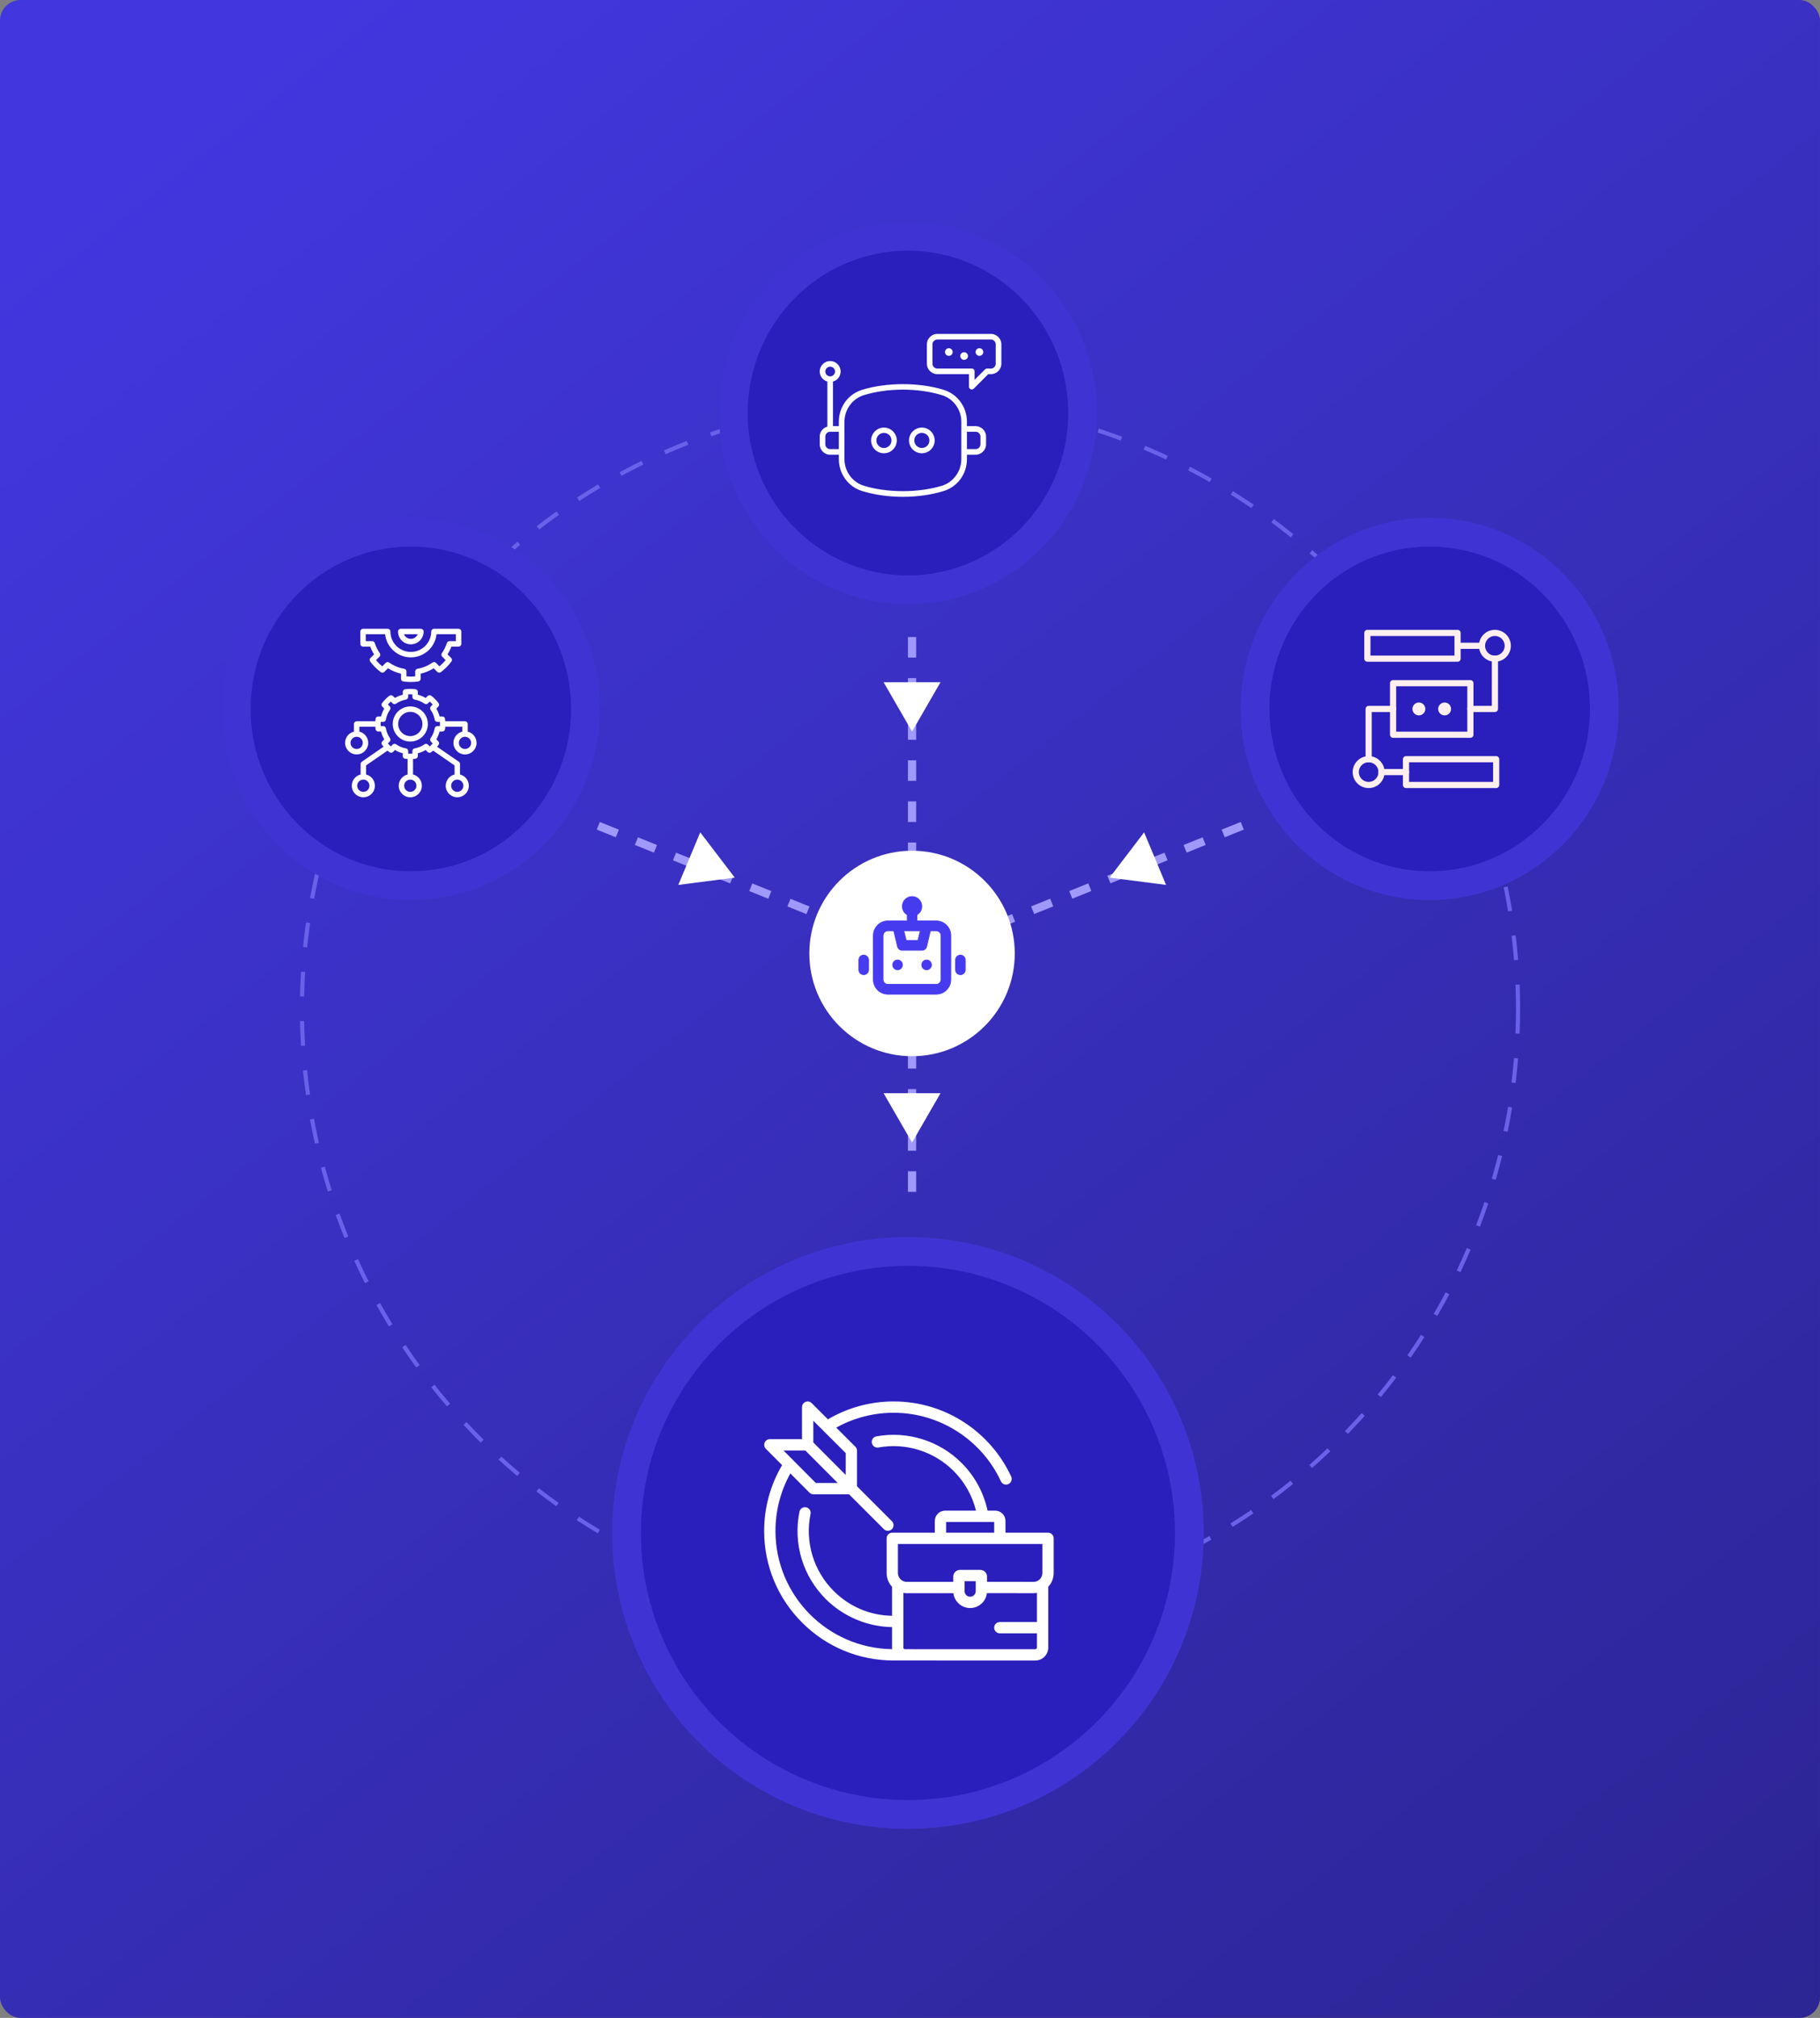 <svg width="443" height="491" viewBox="0 0 443 491" fill="none" xmlns="http://www.w3.org/2000/svg">
<rect x="0" y="0" width="443" height="491" fill="#808080" stroke="none"/>
<rect width="443" height="491" rx="5" fill="url(#paint0_linear_2844_20)"/>
<line x1="222" y1="155" x2="222" y2="290" stroke="#A099FC" stroke-width="2" stroke-dasharray="5 5"/>
<line x1="302.374" y1="200.928" x2="230.374" y2="229.928" stroke="#A099FC" stroke-width="2" stroke-dasharray="5 5"/>
<line y1="-1" x2="77.621" y2="-1" transform="matrix(0.928 0.374 0.374 -0.928 146 200)" stroke="#A099FC" stroke-width="2" stroke-dasharray="5 5"/>
<circle cx="221.5" cy="245.5" r="148" stroke="#6A61EA" stroke-dasharray="6 6"/>
<path d="M221 143.5C244.514 143.5 263.5 124.206 263.5 100.5C263.5 76.794 244.514 57.5 221 57.5C197.486 57.5 178.5 76.794 178.5 100.5C178.5 124.206 197.486 143.5 221 143.5Z" fill="#2A1FBC" stroke="#3F34D3" stroke-width="7"/>
<path d="M100 215.5C123.514 215.5 142.5 196.206 142.5 172.5C142.5 148.794 123.514 129.5 100 129.5C76.486 129.5 57.5 148.794 57.5 172.5C57.5 196.206 76.486 215.5 100 215.5Z" fill="#2A1FBC" stroke="#3F34D3" stroke-width="7"/>
<path d="M348 215.5C371.514 215.5 390.5 196.206 390.5 172.5C390.5 148.794 371.514 129.5 348 129.5C324.486 129.5 305.5 148.794 305.5 172.5C305.5 196.206 324.486 215.5 348 215.5Z" fill="#2A1FBC" stroke="#3F34D3" stroke-width="7"/>
<circle cx="221" cy="373" r="68.5" fill="#2A1FBC" stroke="#3F34D3" stroke-width="7"/>
<path d="M222 178L215.072 166L228.928 166L222 178Z" fill="white"/>
<path d="M270.082 213.547L278.486 202.53L283.825 215.317L270.082 213.547Z" fill="white"/>
<path d="M178.848 213.547L170.444 202.53L165.105 215.317L178.848 213.547Z" fill="white"/>
<path d="M222 278L215.072 266L228.928 266L222 278Z" fill="white"/>
<circle cx="222" cy="232" r="25" fill="white"/>
<path d="M218.473 233.59C218.24 233.59 218.012 233.66 217.819 233.79C217.625 233.92 217.474 234.106 217.385 234.323C217.296 234.54 217.273 234.778 217.318 235.009C217.363 235.239 217.476 235.45 217.64 235.616C217.805 235.782 218.015 235.895 218.243 235.941C218.471 235.987 218.708 235.964 218.923 235.874C219.138 235.784 219.322 235.632 219.451 235.436C219.581 235.241 219.65 235.012 219.65 234.777C219.65 234.462 219.526 234.16 219.305 233.938C219.084 233.715 218.785 233.59 218.473 233.59ZM210.232 232.403C209.92 232.403 209.62 232.528 209.399 232.751C209.179 232.973 209.055 233.275 209.055 233.59V235.964C209.055 236.279 209.179 236.581 209.399 236.803C209.62 237.026 209.92 237.151 210.232 237.151C210.544 237.151 210.844 237.026 211.064 236.803C211.285 236.581 211.409 236.279 211.409 235.964V233.59C211.409 233.275 211.285 232.973 211.064 232.751C210.844 232.528 210.544 232.403 210.232 232.403ZM233.777 232.403C233.465 232.403 233.165 232.528 232.944 232.751C232.724 232.973 232.6 233.275 232.6 233.59V235.964C232.6 236.279 232.724 236.581 232.944 236.803C233.165 237.026 233.465 237.151 233.777 237.151C234.089 237.151 234.388 237.026 234.609 236.803C234.83 236.581 234.954 236.279 234.954 235.964V233.59C234.954 233.275 234.83 232.973 234.609 232.751C234.388 232.528 234.089 232.403 233.777 232.403ZM227.891 224.093H223.182V222.574C223.537 222.367 223.833 222.069 224.04 221.711C224.246 221.353 224.356 220.947 224.359 220.532C224.359 219.903 224.111 219.299 223.669 218.854C223.228 218.408 222.629 218.158 222.004 218.158C221.38 218.158 220.781 218.408 220.339 218.854C219.898 219.299 219.65 219.903 219.65 220.532C219.652 220.947 219.762 221.353 219.969 221.711C220.175 222.069 220.471 222.367 220.827 222.574V224.093H216.118C215.181 224.093 214.283 224.469 213.621 225.137C212.959 225.804 212.586 226.71 212.586 227.655V238.338C212.586 239.283 212.959 240.188 213.621 240.856C214.283 241.524 215.181 241.899 216.118 241.899H227.891C228.827 241.899 229.726 241.524 230.388 240.856C231.05 240.188 231.422 239.283 231.422 238.338V227.655C231.422 226.71 231.05 225.804 230.388 225.137C229.726 224.469 228.827 224.093 227.891 224.093ZM224.029 226.468L223.441 228.842H220.568L219.98 226.468H224.029ZM229.068 238.338C229.068 238.653 228.944 238.955 228.723 239.178C228.502 239.4 228.203 239.525 227.891 239.525H216.118C215.806 239.525 215.506 239.4 215.286 239.178C215.065 238.955 214.941 238.653 214.941 238.338V227.655C214.941 227.34 215.065 227.038 215.286 226.815C215.506 226.593 215.806 226.468 216.118 226.468H217.554L218.473 230.314C218.537 230.577 218.689 230.81 218.903 230.974C219.117 231.138 219.381 231.224 219.65 231.216H224.359C224.628 231.224 224.891 231.138 225.105 230.974C225.32 230.81 225.472 230.577 225.536 230.314L226.454 226.468H227.891C228.203 226.468 228.502 226.593 228.723 226.815C228.944 227.038 229.068 227.34 229.068 227.655V238.338ZM225.536 233.59C225.303 233.59 225.076 233.66 224.882 233.79C224.688 233.92 224.538 234.106 224.448 234.323C224.359 234.54 224.336 234.778 224.381 235.009C224.427 235.239 224.539 235.45 224.704 235.616C224.868 235.782 225.078 235.895 225.306 235.941C225.535 235.987 225.772 235.964 225.987 235.874C226.202 235.784 226.386 235.632 226.515 235.436C226.644 235.241 226.713 235.012 226.713 234.777C226.713 234.462 226.589 234.16 226.369 233.938C226.148 233.715 225.848 233.59 225.536 233.59Z" fill="#473BF0" stroke="#473BF0" stroke-width="0.2"/>
<path d="M354.78 153.999H332.828V160.27H354.78V153.999Z" stroke="#FFEFEF" stroke-width="1.5" stroke-miterlimit="10" stroke-linecap="round" stroke-linejoin="round"/>
<path d="M363.862 160.27C365.594 160.27 366.998 158.866 366.998 157.134C366.998 155.403 365.594 153.999 363.862 153.999C362.131 153.999 360.727 155.403 360.727 157.134C360.727 158.866 362.131 160.27 363.862 160.27Z" stroke="#FFEFEF" stroke-width="1.5" stroke-miterlimit="10" stroke-linecap="round" stroke-linejoin="round"/>
<path d="M357.902 166.229H339.086V178.773H357.902V166.229Z" stroke="#FFEFEF" stroke-width="1.5" stroke-miterlimit="10" stroke-linecap="round" stroke-linejoin="round"/>
<path d="M333.136 191.003C334.868 191.003 336.272 189.599 336.272 187.867C336.272 186.135 334.868 184.731 333.136 184.731C331.404 184.731 330 186.135 330 187.867C330 189.599 331.404 191.003 333.136 191.003Z" stroke="#FFEFEF" stroke-width="1.5" stroke-miterlimit="10" stroke-linecap="round" stroke-linejoin="round"/>
<path d="M364.178 184.731H342.227V191.003H364.178V184.731Z" stroke="#FFEFEF" stroke-width="1.5" stroke-miterlimit="10" stroke-linecap="round" stroke-linejoin="round"/>
<path d="M342.232 187.866H336.273" stroke="#FFEFEF" stroke-width="1.5" stroke-miterlimit="10" stroke-linecap="round" stroke-linejoin="round"/>
<path d="M333.141 184.731V172.5H339.099" stroke="#FFEFEF" stroke-width="1.5" stroke-miterlimit="10" stroke-linecap="round" stroke-linejoin="round"/>
<path d="M357.914 172.501H363.872V160.271" stroke="#FFEFEF" stroke-width="1.5" stroke-miterlimit="10" stroke-linecap="round" stroke-linejoin="round"/>
<path d="M360.732 157.135H354.773" stroke="#FFEFEF" stroke-width="1.5" stroke-miterlimit="10" stroke-linecap="round" stroke-linejoin="round"/>
<circle cx="345.365" cy="172.501" r="1.568" fill="#FFEFEF"/>
<circle cx="351.63" cy="172.501" r="1.568" fill="#FFEFEF"/>
<path d="M98.034 183.959C98.034 184.287 98.274 184.565 98.599 184.613C98.802 184.642 99.005 184.665 99.208 184.68L99.208 188.452C97.974 188.751 97.055 189.863 97.055 191.188C97.055 192.739 98.317 194 99.869 194C101.421 194 102.682 192.739 102.682 191.188C102.682 189.863 101.763 188.751 100.53 188.452L100.53 184.68C100.733 184.664 100.935 184.642 101.137 184.612C101.461 184.564 101.702 184.286 101.702 183.958L101.702 183.284C102.373 183.113 103.011 182.849 103.609 182.493L104.088 182.97C104.319 183.201 104.685 183.228 104.948 183.034C105.115 182.911 105.277 182.781 105.434 182.646C105.438 182.648 105.441 182.652 105.445 182.655L110.644 186.24L110.644 188.452C109.41 188.75 108.49 189.863 108.49 191.187C108.49 192.738 109.753 193.999 111.305 193.999C112.857 193.999 114.117 192.738 114.117 191.187C114.117 189.863 113.199 188.75 111.966 188.452L111.966 185.893C111.966 185.676 111.86 185.472 111.68 185.349L106.381 181.695C106.506 181.547 106.628 181.395 106.744 181.239C106.938 180.976 106.911 180.611 106.68 180.379L106.203 179.901C106.557 179.303 106.823 178.665 106.994 177.994L107.668 177.994C107.995 177.994 108.274 177.753 108.322 177.429C108.352 177.227 108.374 177.025 108.39 176.822L112.524 176.822L112.524 178.024C111.292 178.323 110.373 179.434 110.373 180.757C110.373 182.309 111.635 183.571 113.186 183.571C114.737 183.571 116 182.309 116 180.757C116 179.434 115.081 178.322 113.846 178.024L113.846 176.162C113.846 175.796 113.55 175.501 113.186 175.501L108.39 175.501C108.375 175.299 108.352 175.095 108.323 174.892C108.276 174.567 107.997 174.327 107.669 174.327L106.994 174.327C106.822 173.655 106.557 173.016 106.204 172.42L106.681 171.944C106.912 171.713 106.939 171.348 106.745 171.085C106.244 170.406 105.641 169.801 104.95 169.288C104.687 169.093 104.321 169.12 104.09 169.35L103.611 169.827C103.015 169.473 102.377 169.21 101.704 169.037L101.704 168.362C101.704 168.035 101.463 167.756 101.139 167.709C100.716 167.647 100.29 167.615 99.871 167.615C99.451 167.615 99.026 167.647 98.601 167.709C98.276 167.756 98.035 168.034 98.035 168.362L98.035 169.037C97.363 169.209 96.725 169.473 96.129 169.826L95.653 169.35C95.421 169.119 95.055 169.091 94.792 169.287C94.106 169.794 93.502 170.398 92.995 171.083C92.801 171.346 92.827 171.712 93.059 171.943L93.535 172.42C93.182 173.016 92.918 173.653 92.746 174.326L92.071 174.326C91.743 174.326 91.465 174.566 91.417 174.891C91.387 175.094 91.365 175.297 91.349 175.5L86.812 175.5C86.446 175.5 86.151 175.796 86.151 176.161L86.151 178.023C84.918 178.322 84 179.434 84 180.756C84 182.308 85.262 183.57 86.813 183.57C88.364 183.57 89.627 182.308 89.627 180.756C89.627 179.434 88.708 178.321 87.473 178.023L87.473 176.822L91.35 176.822C91.366 177.025 91.388 177.227 91.418 177.429C91.466 177.753 91.743 177.994 92.072 177.994L92.746 177.994C92.918 178.667 93.183 179.305 93.537 179.901L93.06 180.379C92.828 180.612 92.802 180.978 92.998 181.24C93.113 181.396 93.235 181.547 93.361 181.694L88.063 185.349C87.884 185.472 87.778 185.676 87.778 185.893L87.778 188.452C86.543 188.75 85.624 189.863 85.624 191.187C85.624 192.738 86.886 193.999 88.438 193.999C89.99 193.999 91.251 192.738 91.251 191.187C91.251 189.863 90.332 188.75 89.1 188.452L89.1 186.24L94.296 182.655C94.3 182.652 94.304 182.648 94.308 182.646C94.466 182.782 94.629 182.911 94.797 183.035C95.06 183.229 95.425 183.201 95.656 182.97L96.132 182.494C96.73 182.849 97.368 183.113 98.038 183.284L98.038 183.958L98.034 183.959ZM112.794 191.188C112.794 192.009 112.125 192.678 111.303 192.678C110.481 192.678 109.81 192.009 109.81 191.188C109.81 190.366 110.48 189.695 111.303 189.695C112.127 189.695 112.794 190.364 112.794 191.188ZM114.676 180.758C114.676 181.581 114.006 182.251 113.182 182.251C112.359 182.251 111.692 181.581 111.692 180.758C111.692 179.935 112.361 179.268 113.182 179.268C114.004 179.268 114.676 179.936 114.676 180.758ZM88.303 180.758C88.303 181.581 87.634 182.251 86.81 182.251C85.987 182.251 85.32 181.581 85.32 180.758C85.32 179.935 85.988 179.268 86.81 179.268C87.632 179.268 88.303 179.936 88.303 180.758ZM89.925 191.188C89.925 192.009 89.257 192.678 88.435 192.678C87.613 192.678 86.942 192.009 86.942 191.188C86.942 190.366 87.611 189.695 88.435 189.695C89.258 189.695 89.925 190.364 89.925 191.188ZM101.36 191.188C101.36 192.009 100.691 192.678 99.869 192.678C99.047 192.678 98.376 192.009 98.376 191.188C98.376 190.366 99.046 189.695 99.869 189.695C100.692 189.695 101.36 190.364 101.36 191.188ZM98.809 182.101C97.945 181.95 97.14 181.616 96.416 181.109C96.153 180.926 95.797 180.957 95.57 181.184L95.135 181.618C94.878 181.395 94.636 181.154 94.411 180.894L94.846 180.458C95.072 180.231 95.103 179.875 94.919 179.612C94.416 178.892 94.082 178.086 93.927 177.218C93.871 176.903 93.596 176.673 93.276 176.673L92.662 176.673C92.638 176.331 92.638 175.994 92.662 175.649L93.276 175.649C93.597 175.649 93.871 175.419 93.927 175.105C94.082 174.236 94.416 173.431 94.919 172.711C95.103 172.448 95.071 172.091 94.845 171.864L94.411 171.429C94.635 171.171 94.877 170.929 95.135 170.705L95.569 171.139C95.796 171.366 96.153 171.397 96.416 171.213C97.136 170.71 97.942 170.376 98.81 170.222C99.126 170.165 99.355 169.891 99.355 169.571L99.355 168.957C99.527 168.944 99.699 168.939 99.868 168.939C100.038 168.939 100.208 168.944 100.379 168.957L100.379 169.571C100.379 169.892 100.609 170.165 100.924 170.222C101.793 170.376 102.598 170.71 103.318 171.213C103.58 171.397 103.937 171.366 104.164 171.14L104.601 170.705C104.86 170.931 105.102 171.172 105.325 171.429L104.89 171.864C104.663 172.091 104.632 172.448 104.816 172.711C105.319 173.431 105.653 174.237 105.808 175.105C105.864 175.419 106.138 175.649 106.458 175.649L107.073 175.649C107.097 175.993 107.097 176.33 107.073 176.673L106.458 176.673C106.138 176.673 105.863 176.904 105.808 177.22C105.656 178.084 105.322 178.889 104.816 179.612C104.632 179.875 104.663 180.231 104.889 180.458L105.325 180.895C105.101 181.153 104.859 181.394 104.601 181.618L104.164 181.183C103.937 180.956 103.581 180.926 103.318 181.109C102.594 181.616 101.789 181.95 100.926 182.101C100.61 182.157 100.379 182.431 100.379 182.752L100.379 183.366C100.208 183.378 100.038 183.384 99.868 183.384C99.699 183.384 99.528 183.378 99.355 183.366L99.355 182.752C99.355 182.431 99.125 182.157 98.809 182.101ZM104.142 176.163C104.142 173.808 102.225 171.891 99.869 171.891C97.513 171.891 95.596 173.807 95.596 176.163C95.596 178.519 97.513 180.435 99.869 180.435C102.225 180.435 104.142 178.519 104.142 176.163ZM96.919 176.163C96.919 174.536 98.243 173.212 99.87 173.212C101.497 173.212 102.821 174.536 102.821 176.163C102.821 177.789 101.497 179.113 99.87 179.113C98.243 179.113 96.919 177.789 96.919 176.163ZM87.705 153.66L87.705 156.671C87.705 157.037 88.001 157.332 88.365 157.332L90.121 157.332C90.368 157.994 90.679 158.627 91.051 159.224L90.174 160.101C89.942 160.332 89.915 160.698 90.109 160.961C90.838 161.948 91.708 162.817 92.694 163.546C92.957 163.74 93.323 163.713 93.554 163.481L94.431 162.604C95.416 163.219 96.48 163.66 97.605 163.919L97.605 165.16C97.605 165.487 97.845 165.765 98.168 165.814C98.763 165.902 99.378 165.948 99.996 165.948C100.613 165.948 101.228 165.903 101.823 165.814C102.147 165.766 102.386 165.487 102.386 165.16L102.386 163.919C103.513 163.66 104.576 163.218 105.56 162.602L106.436 163.48C106.667 163.712 107.033 163.74 107.297 163.545C108.283 162.816 109.154 161.946 109.882 160.96C110.076 160.697 110.049 160.332 109.817 160.1L108.939 159.222C109.313 158.621 109.625 157.988 109.87 157.331L111.623 157.331C111.989 157.331 112.284 157.035 112.284 156.67L112.284 153.66C112.284 153.295 111.988 153 111.623 153L105.623 153C105.258 153 104.963 153.296 104.963 153.66C104.963 156.4 102.734 158.628 99.995 158.628C97.255 158.628 95.027 156.399 95.027 153.66C95.027 153.295 94.731 153 94.366 153L88.365 153C87.999 153 87.705 153.296 87.705 153.66ZM93.741 154.321C94.073 157.48 96.751 159.95 99.997 159.95C103.243 159.95 105.922 157.48 106.253 154.321L110.966 154.321L110.966 156.011L109.402 156.011C109.115 156.011 108.861 156.197 108.773 156.47C108.495 157.342 108.084 158.17 107.552 158.933C107.369 159.196 107.401 159.551 107.627 159.778L108.473 160.623C108.019 161.176 107.513 161.681 106.962 162.135L106.116 161.288C105.889 161.061 105.531 161.029 105.269 161.214C104.164 161.987 102.934 162.498 101.613 162.73C101.297 162.786 101.066 163.06 101.066 163.381L101.066 164.577C100.714 164.611 100.357 164.628 99.997 164.628C99.638 164.628 99.28 164.61 98.929 164.577L98.929 163.381C98.929 163.06 98.698 162.786 98.382 162.73C97.063 162.498 95.832 161.989 94.726 161.216C94.463 161.033 94.106 161.064 93.88 161.29L93.034 162.136C92.482 161.682 91.976 161.176 91.522 160.624L92.368 159.778C92.594 159.552 92.626 159.195 92.441 158.932C91.914 158.18 91.504 157.352 91.222 156.471C91.134 156.197 90.879 156.011 90.593 156.011L89.028 156.011L89.028 154.322L93.742 154.322L93.741 154.321ZM96.88 153.66C96.88 155.379 98.278 156.777 99.997 156.777C101.716 156.777 103.114 155.379 103.114 153.66C103.114 153.295 102.818 153 102.453 153L97.541 153C97.175 153 96.88 153.296 96.88 153.66ZM101.666 154.321C101.403 154.985 100.754 155.455 99.997 155.455C99.241 155.455 98.592 154.985 98.328 154.321L101.666 154.321Z" fill="white"/>
<path d="M215.156 110.892C217.205 110.892 218.882 109.215 218.882 107.166C218.882 105.116 217.205 103.439 215.156 103.439C213.107 103.439 211.43 105.116 211.43 107.166C211.43 109.215 213.107 110.892 215.156 110.892ZM215.156 105.924C215.839 105.924 216.398 106.483 216.398 107.166C216.398 107.849 215.839 108.408 215.156 108.408C214.473 108.408 213.914 107.849 213.914 107.166C213.914 106.483 214.473 105.924 215.156 105.924Z" fill="white" stroke="#2A1FBC" stroke-width="1.2"/>
<path d="M224.383 110.892C226.432 110.892 228.109 109.215 228.109 107.166C228.109 105.116 226.432 103.439 224.383 103.439C222.333 103.439 220.656 105.116 220.656 107.166C220.656 109.215 222.333 110.892 224.383 110.892ZM224.383 105.924C225.066 105.924 225.625 106.483 225.625 107.166C225.625 107.849 225.066 108.408 224.383 108.408C223.699 108.408 223.14 107.849 223.14 107.166C223.14 106.483 223.699 105.924 224.383 105.924Z" fill="white" stroke="#2A1FBC" stroke-width="1.2"/>
<path d="M202.068 110.892H203.931V111.721C203.931 115.419 206.279 118.633 209.763 119.714C212.781 120.645 216.237 121.139 219.768 121.139C223.299 121.139 226.755 120.645 229.773 119.714C233.267 118.633 235.605 115.429 235.605 111.721V110.892H237.468C239.005 110.892 240.263 109.634 240.263 108.097V106.234C240.263 104.697 239.005 103.439 237.468 103.439H235.605V102.61C235.605 98.912 233.257 95.698 229.773 94.617C223.737 92.754 215.8 92.754 209.763 94.617C206.27 95.698 203.931 98.903 203.931 102.61V103.439H203V93.024C204.08 92.642 204.863 91.618 204.863 90.397C204.863 88.86 203.605 87.603 202.068 87.603C200.531 87.603 199.273 88.86 199.273 90.397C199.273 91.608 200.056 92.633 201.137 93.024V103.616C200.056 103.998 199.273 105.023 199.273 106.243V108.106C199.273 109.644 200.531 110.901 202.068 110.901V110.892ZM237.468 105.302C237.98 105.302 238.4 105.722 238.4 106.234V108.097C238.4 108.61 237.98 109.029 237.468 109.029H235.605V105.302H237.468ZM205.794 102.61C205.794 99.778 207.658 97.216 210.313 96.397C213.154 95.521 216.424 95.055 219.768 95.055C223.112 95.055 226.382 95.521 229.224 96.397C231.888 97.216 233.742 99.769 233.742 102.61V111.73C233.742 114.562 231.879 117.124 229.224 117.944C223.541 119.695 216.004 119.695 210.313 117.944C207.648 117.124 205.794 114.572 205.794 111.73V102.61ZM202.068 89.466C202.581 89.466 203 89.885 203 90.397C203 90.91 202.581 91.329 202.068 91.329C201.556 91.329 201.137 90.91 201.137 90.397C201.137 89.885 201.556 89.466 202.068 89.466ZM201.137 106.234C201.137 105.722 201.556 105.302 202.068 105.302H203.931V109.029H202.068C201.556 109.029 201.137 108.61 201.137 108.097V106.234Z" fill="white" stroke="#2A1FBC" stroke-width="0.5"/>
<path d="M228.145 91.288H235.597V94.083C235.597 94.456 235.821 94.8 236.175 94.94C236.287 94.987 236.408 95.014 236.529 95.014C236.771 95.014 237.013 94.921 237.19 94.744L240.646 91.288H241.196C242.733 91.288 243.991 90.031 243.991 88.493V83.795C243.991 82.258 242.733 81 241.196 81H228.154C226.617 81 225.359 82.258 225.359 83.795V88.493C225.359 90.031 226.617 91.288 228.154 91.288H228.145ZM227.213 83.795C227.213 83.282 227.632 82.863 228.145 82.863H241.187C241.699 82.863 242.118 83.282 242.118 83.795V88.493C242.118 89.006 241.699 89.425 241.187 89.425H240.255C240.004 89.425 239.771 89.528 239.594 89.695L237.461 91.828V90.347C237.461 89.835 237.041 89.416 236.529 89.416H228.145C227.632 89.416 227.213 88.996 227.213 88.484V83.785V83.795Z" fill="white" stroke="#2A1FBC" stroke-width="0.5"/>
<path d="M234.678 85.699C234.163 85.699 233.746 86.116 233.746 86.63C233.746 87.145 234.163 87.562 234.678 87.562C235.192 87.562 235.609 87.145 235.609 86.63C235.609 86.116 235.192 85.699 234.678 85.699Z" fill="white"/>
<path d="M230.951 84.726C230.437 84.726 230.02 85.143 230.02 85.658C230.02 86.172 230.437 86.589 230.951 86.589C231.466 86.589 231.883 86.172 231.883 85.658C231.883 85.143 231.466 84.726 230.951 84.726Z" fill="white"/>
<path d="M238.397 84.726C237.882 84.726 237.465 85.143 237.465 85.658C237.465 86.172 237.882 86.589 238.397 86.589C238.911 86.589 239.328 86.172 239.328 85.658C239.328 85.143 238.911 84.726 238.397 84.726Z" fill="white"/>
<path d="M255.096 372.931H244.742V370.084C244.742 368.7 243.616 367.574 242.232 367.574H240.384C239.438 363.176 237.259 359.171 234.061 355.973C228.634 350.546 220.881 348.126 213.32 349.498C212.572 349.633 212.075 350.35 212.211 351.098C212.347 351.845 213.063 352.341 213.811 352.206C220.484 350.995 227.326 353.131 232.115 357.919C234.796 360.6 236.666 363.923 237.562 367.574H230.048C228.664 367.574 227.538 368.7 227.538 370.084V372.931H217.184C216.424 372.931 215.808 373.548 215.808 374.308V382.75C215.808 384.042 216.311 385.218 217.13 386.095V393.158C211.761 393.066 206.747 390.942 202.919 387.114C198.006 382.201 195.902 375.198 197.289 368.38C197.441 367.635 196.96 366.908 196.215 366.756C195.47 366.605 194.743 367.086 194.592 367.831C193.02 375.556 195.405 383.493 200.973 389.061C205.257 393.345 211.092 395.804 217.13 395.908V400.895C217.13 401.025 217.139 401.151 217.154 401.276C201.46 401.081 188.752 388.256 188.752 372.517C188.752 367.595 190.004 362.784 192.382 358.521L197.026 363.187C197.284 363.446 197.635 363.592 198.001 363.592H206.657L215.143 372.078C215.412 372.347 215.764 372.481 216.117 372.481C216.469 372.481 216.821 372.347 217.09 372.078C217.627 371.541 217.627 370.669 217.09 370.132L208.603 361.646V352.989C208.603 352.624 208.458 352.273 208.199 352.015L203.543 347.37C207.8 345 212.603 343.752 217.516 343.752C228.681 343.752 238.931 350.3 243.628 360.434C243.861 360.937 244.358 361.232 244.878 361.232C245.072 361.232 245.268 361.191 245.456 361.104C246.145 360.784 246.445 359.966 246.126 359.277C243.632 353.897 239.681 349.337 234.701 346.092C229.588 342.761 223.645 341 217.517 341C211.87 341 206.356 342.504 201.523 345.355L197.562 341.403C197.168 341.01 196.576 340.893 196.063 341.107C195.549 341.32 195.214 341.821 195.214 342.378V350.177H187.39C186.834 350.177 186.333 350.512 186.119 351.025C185.906 351.539 186.022 352.13 186.415 352.524L190.369 356.498C187.509 361.337 186 366.861 186 372.517C186 380.935 189.278 388.85 195.231 394.802C201.184 400.755 209.098 404.033 217.517 404.033L252.01 404.035C253.742 404.035 255.15 402.627 255.15 400.895V386.095C256.003 385.184 256.472 384.002 256.472 382.748V374.307C256.472 373.547 255.856 372.931 255.096 372.931ZM197.966 345.695L205.851 353.56V358.887L197.966 350.985V345.695ZM196.019 352.93L203.905 360.839H198.573L190.702 352.93H196.019ZM230.291 370.326H241.989V372.931H230.291V370.326ZM252.397 394.675H243.366C242.605 394.675 241.989 395.292 241.989 396.052C241.989 396.811 242.605 397.428 243.366 397.428H252.397V400.895C252.397 401.109 252.224 401.282 252.01 401.282H221.957C221.947 401.282 221.938 401.281 221.928 401.281H220.255C220.049 401.273 219.883 401.104 219.883 400.895V387.582C220.152 387.628 220.428 387.653 220.711 387.653H232.061C232.305 389.688 234.041 391.27 236.14 391.27C238.243 391.27 239.98 389.683 240.22 387.644L251.566 387.651C251.567 387.651 251.568 387.651 251.569 387.651C251.85 387.651 252.126 387.626 252.397 387.58V394.675H252.397ZM234.783 387.161V384.742H237.497V387.161C237.497 387.909 236.888 388.518 236.14 388.518C235.392 388.518 234.783 387.909 234.783 387.161ZM253.72 382.748C253.72 383.323 253.496 383.863 253.09 384.269C252.683 384.675 252.144 384.898 251.569 384.898C251.569 384.898 251.569 384.898 251.568 384.898L240.249 384.891V383.63C240.249 382.725 239.514 381.989 238.609 381.989H233.671C232.767 381.989 232.03 382.725 232.03 383.63V384.9H220.711C219.525 384.9 218.56 383.936 218.56 382.75V375.684H253.72V382.748H253.72Z" fill="white"/>
<defs>
<linearGradient id="paint0_linear_2844_20" x1="39" y1="25" x2="553.5" y2="674.5" gradientUnits="userSpaceOnUse">
<stop stop-color="#4237DF"/>
<stop offset="1" stop-color="#241E79"/>
</linearGradient>
</defs>
</svg>
